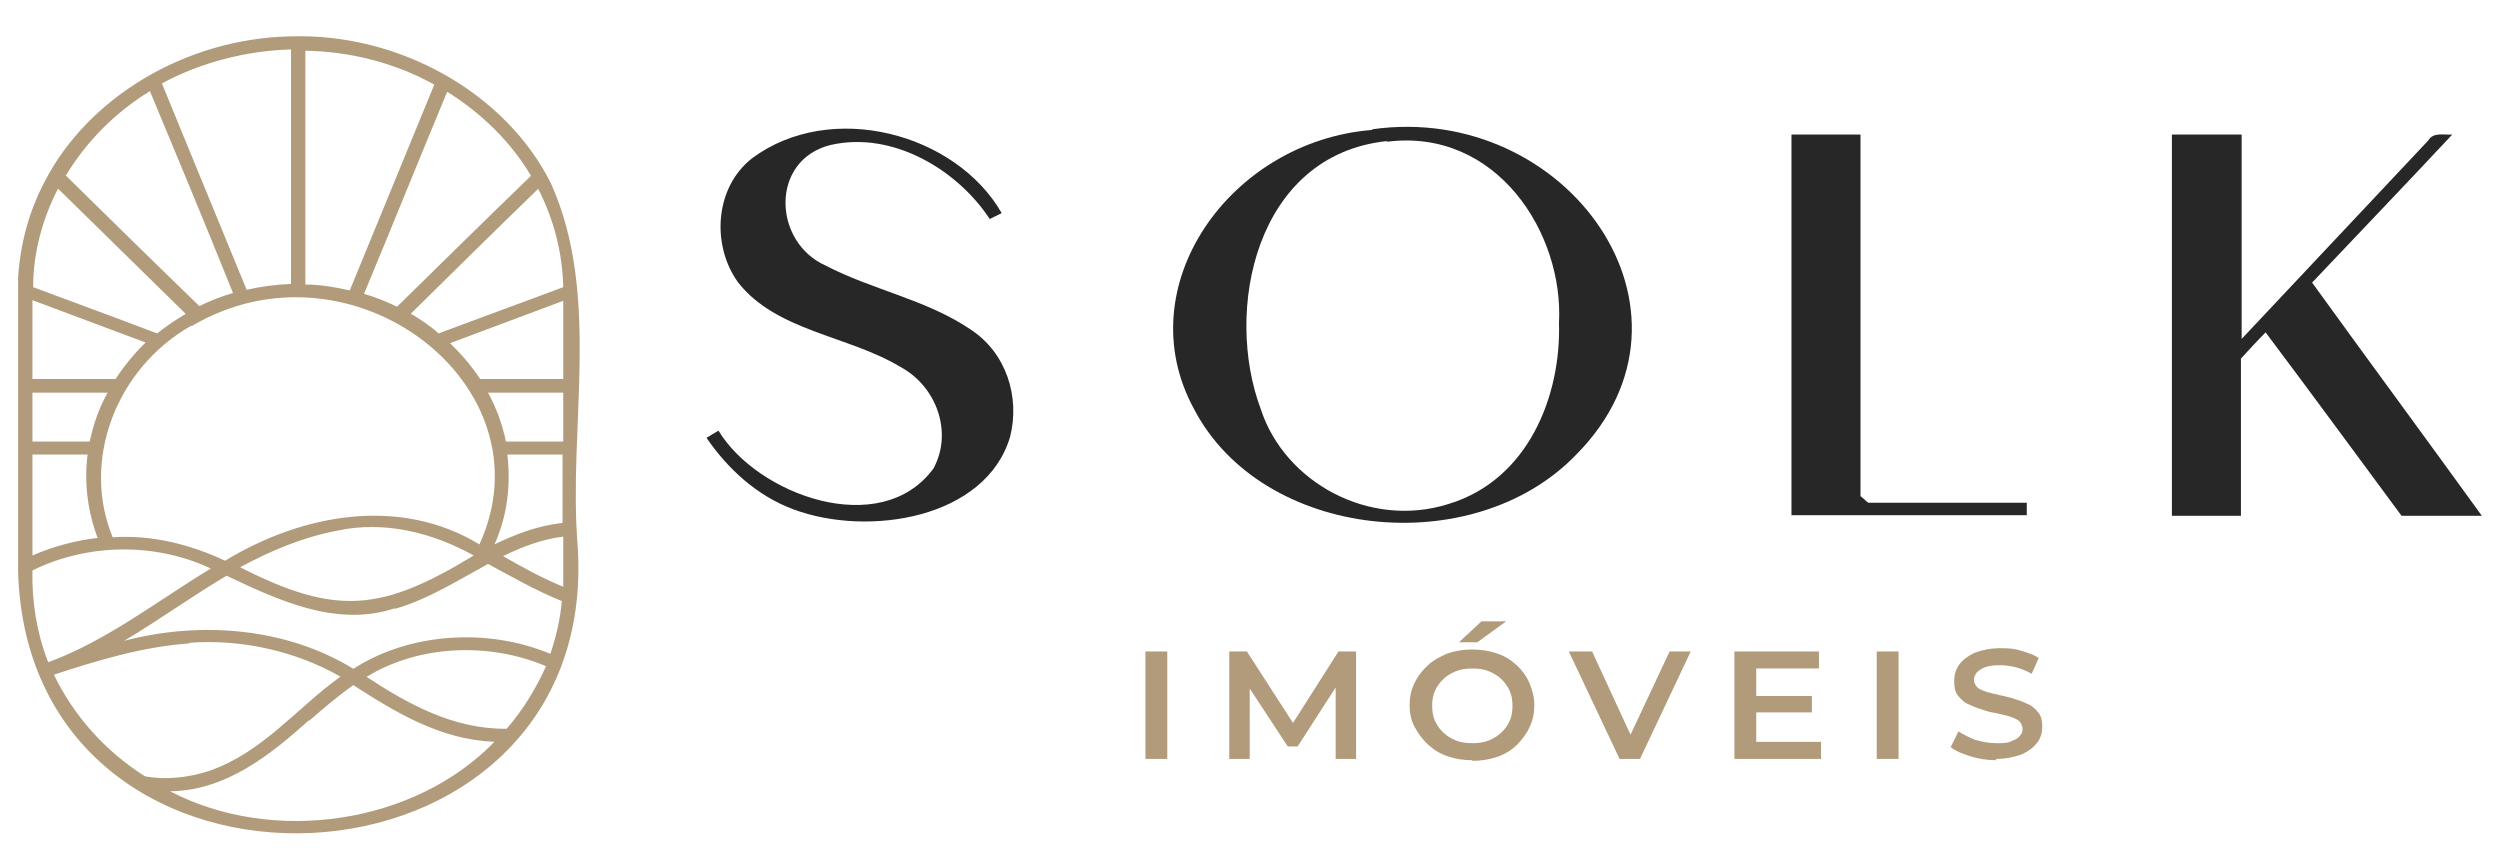 <?xml version="1.0" encoding="UTF-8"?>
<svg xmlns="http://www.w3.org/2000/svg" xmlns:xlink="http://www.w3.org/1999/xlink" width="138px" height="47px" viewBox="0 0 138 47" version="1.1">
  <title>Solk Logo Bold Pantone</title>
  <defs>
    <filter x="-0.2%" y="-2.0%" width="100.5%" height="107.9%" filterUnits="objectBoundingBox" id="filter-1">
      <feOffset dx="0" dy="2" in="SourceAlpha" result="shadowOffsetOuter1"></feOffset>
      <feGaussianBlur stdDeviation="0.5" in="shadowOffsetOuter1" result="shadowBlurOuter1"></feGaussianBlur>
      <feColorMatrix values="0 0 0 0 0   0 0 0 0 0   0 0 0 0 0  0 0 0 0.164 0" type="matrix" in="shadowBlurOuter1" result="shadowMatrixOuter1"></feColorMatrix>
      <feMerge>
        <feMergeNode in="shadowMatrixOuter1"></feMergeNode>
        <feMergeNode in="SourceGraphic"></feMergeNode>
      </feMerge>
    </filter>
  </defs>
  <g id="Page-1" stroke="none" stroke-width="1" fill="none" fill-rule="evenodd">
    <g id="Group-16" transform="translate(-1152.576, -186)" fill-rule="nonzero">
      <g id="Group-8" transform="translate(1106.576, 135)">
        <g id="Group-4" filter="url(#filter-1)" transform="translate(0, 33)">
          <g id="Solk-Logo-Bold-Pantone" transform="translate(47, 18)">
            <path d="M14.986,0.01 C21.036,-0.206 26.927,3.138 29.418,8.135 C32.186,14.319 30.367,21.509 30.881,28.052 C32.305,48.293 0.633,49.767 0,29.598 C0,24.169 0,18.741 0,13.312 C0.119,11.478 0.593,9.681 1.463,8.027 C3.875,3.353 9.253,0.154 14.946,0.01 L14.986,0.01 Z M7.948,2.634 C9.49,6.409 11.071,10.22 12.614,13.995 C13.404,13.815 14.235,13.707 15.065,13.672 C15.065,9.357 15.065,5.043 15.065,0.729 C12.574,0.801 10.083,1.448 7.948,2.598 L7.948,2.634 Z M15.856,0.765 C15.856,5.079 15.856,9.393 15.856,13.707 C16.686,13.707 17.517,13.851 18.307,14.031 C19.85,10.256 21.431,6.445 22.973,2.67 C20.838,1.484 18.347,0.837 15.856,0.801 L15.856,0.765 Z M2.61,7.668 C5.061,10.076 7.513,12.485 10.004,14.894 C10.597,14.606 11.23,14.355 11.862,14.175 C10.36,10.436 8.818,6.733 7.276,3.03 C5.338,4.216 3.756,5.834 2.649,7.668 L2.61,7.668 Z M19.059,14.211 C19.691,14.391 20.324,14.642 20.917,14.93 C23.369,12.521 25.82,10.112 28.311,7.704 C27.204,5.834 25.583,4.252 23.685,3.066 C22.143,6.769 20.64,10.508 19.098,14.211 L19.059,14.211 Z M2.214,8.387 C1.344,10.076 0.83,11.946 0.83,13.851 C3.124,14.714 5.417,15.541 7.671,16.404 C8.185,16.008 8.699,15.649 9.253,15.325 C6.92,13.024 4.547,10.723 2.214,8.423 L2.214,8.387 Z M21.629,15.289 C22.182,15.613 22.736,15.972 23.21,16.404 C25.504,15.541 27.797,14.714 30.091,13.851 C30.051,11.982 29.577,10.112 28.707,8.423 C26.334,10.723 24.001,13.024 21.668,15.325 L21.629,15.289 Z M9.569,15.972 C5.378,18.345 3.48,23.45 5.219,27.657 C7.394,27.513 9.49,28.052 11.427,28.951 C15.619,26.398 21.036,25.356 25.464,28.052 C29.497,19.244 18.347,10.795 9.569,16.008 L9.569,15.972 Z M0.791,14.606 C0.791,16.044 0.791,17.482 0.791,18.92 L5.378,18.92 C5.852,18.201 6.406,17.518 7.038,16.907 C4.943,16.116 2.886,15.361 0.791,14.57 L0.791,14.606 Z M23.843,16.943 C24.476,17.554 25.029,18.201 25.504,18.92 L30.091,18.92 C30.091,17.482 30.091,16.044 30.091,14.606 C27.995,15.397 25.939,16.152 23.843,16.943 Z M0.791,19.675 C0.791,20.574 0.791,21.473 0.791,22.372 C1.858,22.372 2.886,22.372 3.954,22.372 C4.152,21.437 4.468,20.502 4.943,19.675 C3.559,19.675 2.175,19.675 0.791,19.675 Z M25.939,19.675 C26.413,20.538 26.73,21.437 26.927,22.372 C27.995,22.372 29.023,22.372 30.091,22.372 C30.091,21.473 30.091,20.574 30.091,19.675 C28.707,19.675 27.323,19.675 25.939,19.675 Z M0.791,23.091 C0.791,24.96 0.791,26.83 0.791,28.663 C1.938,28.16 3.163,27.837 4.389,27.693 C3.835,26.219 3.638,24.637 3.835,23.091 C2.807,23.091 1.779,23.091 0.791,23.091 Z M27.006,23.091 C27.204,24.781 27.006,26.47 26.295,28.052 C27.481,27.477 28.707,27.01 30.051,26.866 C30.051,25.608 30.051,24.349 30.051,23.091 C29.023,23.091 27.995,23.091 27.006,23.091 Z M17.596,27.297 C15.698,27.657 13.918,28.412 12.258,29.311 C17.596,32.043 20.126,31.719 25.148,28.663 C22.894,27.405 20.205,26.722 17.596,27.297 Z M26.769,28.699 C27.837,29.311 28.944,29.922 30.091,30.389 C30.091,29.454 30.091,28.556 30.091,27.621 C28.904,27.765 27.797,28.196 26.769,28.699 Z M0.791,29.49 C0.751,31.216 1.028,32.942 1.661,34.559 C4.943,33.337 7.671,31.18 10.636,29.382 C7.592,27.944 3.835,27.98 0.791,29.49 L0.791,29.49 Z M20.798,31.576 C17.556,32.654 14.314,31.108 11.506,29.778 C9.569,30.928 7.79,32.223 5.852,33.373 C10.083,32.259 14.828,32.654 18.505,34.919 C21.629,32.906 25.939,32.654 29.379,34.092 C29.695,33.157 29.932,32.151 30.012,31.18 C28.588,30.605 27.283,29.85 25.939,29.131 C24.278,30.03 22.657,31.072 20.798,31.611 L20.798,31.576 Z M9.45,33.517 C6.88,33.697 4.389,34.452 1.977,35.243 C3.045,37.472 4.784,39.449 6.999,40.851 C8.145,41.067 9.411,40.923 10.518,40.563 C13.483,39.557 15.381,37.076 17.793,35.35 C15.342,33.948 12.337,33.265 9.45,33.481 L9.45,33.517 Z M19.217,35.35 C21.51,36.86 24.041,38.263 26.967,38.227 C27.876,37.184 28.588,35.998 29.142,34.775 C26.018,33.445 22.143,33.589 19.256,35.35 L19.217,35.35 Z M16.054,37.759 C13.958,39.629 11.506,41.642 8.383,41.678 C14.116,44.662 21.906,43.476 26.295,38.946 C23.329,38.838 20.838,37.328 18.505,35.818 C17.635,36.429 16.844,37.112 16.054,37.795 L16.054,37.759 Z" id="Shape" fill="#B19B7A"></path>
            <g id="Group" transform="translate(38, 5)">
              <g fill="#282728">
                <path d="M36.75,0.136 C47.483,-1.383 55.806,10.19 48.028,18.074 C42.35,24.005 30.683,22.812 26.911,15.579 C23.217,8.816 28.894,0.787 36.75,0.172 L36.75,0.136 Z M37.567,0.787 C30.294,1.546 28.544,10.154 30.606,15.615 C31.928,19.629 36.594,22.197 40.95,20.823 C45.383,19.485 47.172,14.819 47.056,10.841 C47.328,5.85 43.594,0.063 37.567,0.823 L37.567,0.787 Z" id="Shape"></path>
                <path d="M2.528,1.727 C6.883,-1.492 13.767,0.353 16.294,4.765 C16.061,4.873 15.867,4.982 15.633,5.09 C13.883,2.414 10.306,0.208 6.844,1.004 C3.5,1.835 3.656,6.356 6.572,7.658 C9.139,8.996 12.133,9.539 14.544,11.166 C16.567,12.468 17.306,14.928 16.761,17.098 C15.439,21.618 8.944,22.667 4.783,21.112 C2.761,20.353 1.167,18.87 0,17.17 L0,17.17 C0.233,17.025 0.467,16.881 0.661,16.772 C2.8,20.316 9.606,22.812 12.522,18.87 C13.611,16.881 12.717,14.313 10.656,13.228 C7.817,11.528 3.85,11.275 1.75,8.599 C0.272,6.573 0.428,3.354 2.528,1.727 L2.528,1.727 Z" id="Path"></path>
                <path d="M59.889,0.425 C61.172,0.425 62.417,0.425 63.7,0.425 C63.7,7.08 63.7,13.734 63.7,20.389 C63.856,20.497 63.972,20.642 64.128,20.75 C67.044,20.75 69.961,20.75 72.878,20.75 C72.878,20.967 72.878,21.221 72.878,21.438 C68.561,21.438 64.244,21.438 59.889,21.438 C59.889,14.421 59.889,7.405 59.889,0.389 L59.889,0.425 Z" id="Path"></path>
                <path d="M80.928,0.425 C82.211,0.425 83.456,0.425 84.739,0.425 C84.739,4.186 84.739,7.948 84.739,11.709 C88.161,8.056 91.622,4.403 95.044,0.75 C95.317,0.28 95.9,0.461 96.367,0.425 C93.8,3.174 91.194,5.886 88.628,8.599 C91.739,12.902 94.889,17.17 98,21.474 C96.522,21.474 95.044,21.474 93.567,21.474 C91.078,18.11 88.589,14.711 86.061,11.347 C85.594,11.817 85.167,12.288 84.7,12.794 C84.7,15.687 84.7,18.58 84.7,21.474 C83.417,21.474 82.172,21.474 80.889,21.474 C80.889,14.458 80.889,7.441 80.889,0.425 L80.928,0.425 Z" id="Path"></path>
              </g>
              <g transform="translate(24.228, 27.297)" fill="#B19B7A">
                <polygon id="Path" points="0 7.595 0 1.664 1.206 1.664 1.206 7.595 0 7.595"></polygon>
                <path d="M4.628,7.595 L4.628,1.664 L5.6,1.664 L8.4,6.004 L7.894,6.004 L10.656,1.664 L11.628,1.664 L11.628,7.595 C11.628,7.595 10.5,7.595 10.5,7.595 L10.5,3.291 L10.733,3.291 L8.4,6.908 L7.856,6.908 L5.483,3.291 L5.756,3.291 L5.756,7.595 L4.628,7.595 L4.628,7.595 Z" id="Path"></path>
                <path d="M18.044,7.667 C17.539,7.667 17.111,7.595 16.683,7.45 C16.256,7.306 15.906,7.089 15.594,6.799 C15.283,6.51 15.05,6.184 14.856,5.823 C14.661,5.461 14.583,5.063 14.583,4.629 C14.583,4.195 14.661,3.797 14.856,3.4 C15.05,3.002 15.283,2.712 15.594,2.423 C15.906,2.134 16.256,1.953 16.683,1.772 C17.111,1.627 17.578,1.555 18.044,1.555 C18.511,1.555 18.978,1.627 19.406,1.772 C19.833,1.917 20.183,2.134 20.494,2.423 C20.806,2.712 21.039,3.038 21.194,3.4 C21.35,3.761 21.467,4.195 21.467,4.629 C21.467,5.063 21.389,5.461 21.194,5.859 C21.039,6.221 20.767,6.546 20.494,6.835 C20.183,7.125 19.833,7.342 19.406,7.486 C18.978,7.631 18.511,7.703 18.044,7.703 L18.044,7.667 Z M18.044,6.727 C18.356,6.727 18.667,6.691 18.939,6.582 C19.211,6.474 19.444,6.329 19.639,6.148 C19.833,5.967 19.989,5.75 20.106,5.497 C20.222,5.244 20.261,4.955 20.261,4.665 C20.261,4.376 20.222,4.087 20.106,3.834 C19.989,3.58 19.833,3.363 19.639,3.183 C19.444,3.002 19.211,2.857 18.939,2.749 C18.667,2.64 18.356,2.604 18.044,2.604 C17.733,2.604 17.422,2.64 17.15,2.749 C16.878,2.857 16.644,3.002 16.45,3.183 C16.256,3.363 16.1,3.58 15.983,3.834 C15.867,4.087 15.828,4.376 15.828,4.665 C15.828,4.955 15.867,5.244 15.983,5.497 C16.1,5.75 16.256,5.967 16.45,6.148 C16.644,6.329 16.878,6.474 17.15,6.582 C17.422,6.691 17.733,6.727 18.044,6.727 Z M17.306,1.157 L18.55,0 L19.911,0 L18.317,1.157 L17.344,1.157 L17.306,1.157 Z" id="Shape"></path>
                <polygon id="Path" points="26.172 7.595 23.372 1.664 24.656 1.664 27.144 7.052 26.406 7.052 28.933 1.664 30.1 1.664 27.3 7.595 26.133 7.595"></polygon>
                <path d="M33.678,6.655 L37.294,6.655 L37.294,7.595 L32.511,7.595 L32.511,1.664 L37.178,1.664 L37.178,2.604 L33.717,2.604 L33.717,6.691 L33.678,6.655 Z M33.6,4.123 L36.789,4.123 L36.789,5.027 L33.6,5.027 L33.6,4.123 L33.6,4.123 Z" id="Shape"></path>
                <polygon id="Path" points="40.367 7.595 40.367 1.664 41.572 1.664 41.572 7.595 40.367 7.595"></polygon>
                <path d="M46.978,7.667 C46.472,7.667 46.006,7.595 45.539,7.45 C45.072,7.306 44.722,7.161 44.45,6.944 L44.878,6.076 C45.15,6.257 45.461,6.401 45.811,6.546 C46.2,6.655 46.589,6.727 46.978,6.727 C47.367,6.727 47.6,6.727 47.794,6.618 C47.989,6.546 48.144,6.474 48.261,6.329 C48.378,6.221 48.417,6.076 48.417,5.931 C48.417,5.787 48.339,5.606 48.222,5.497 C48.067,5.389 47.911,5.316 47.678,5.244 C47.444,5.172 47.211,5.136 46.939,5.063 C46.667,5.027 46.394,4.955 46.122,4.846 C45.85,4.774 45.617,4.665 45.383,4.557 C45.15,4.448 44.994,4.268 44.839,4.087 C44.683,3.87 44.644,3.617 44.644,3.291 C44.644,2.966 44.722,2.676 44.917,2.387 C45.111,2.134 45.383,1.917 45.772,1.736 C46.161,1.591 46.628,1.483 47.211,1.483 C47.794,1.483 47.989,1.519 48.339,1.627 C48.728,1.736 49.039,1.844 49.311,2.025 L48.922,2.893 C48.65,2.749 48.339,2.604 48.028,2.532 C47.717,2.459 47.444,2.423 47.133,2.423 C46.822,2.423 46.55,2.459 46.356,2.532 C46.161,2.604 46.006,2.712 45.889,2.821 C45.811,2.929 45.733,3.074 45.733,3.219 C45.733,3.363 45.811,3.544 45.928,3.653 C46.044,3.761 46.239,3.834 46.472,3.906 C46.706,3.978 46.939,4.014 47.211,4.087 C47.483,4.159 47.756,4.195 48.028,4.304 C48.3,4.376 48.533,4.485 48.767,4.593 C49,4.702 49.156,4.882 49.311,5.063 C49.467,5.28 49.506,5.533 49.506,5.823 C49.506,6.112 49.428,6.438 49.233,6.691 C49.039,6.944 48.767,7.161 48.378,7.342 C47.989,7.486 47.522,7.595 46.939,7.595 L46.978,7.667 Z" id="Path"></path>
              </g>
            </g>
          </g>
        </g>
      </g>
    </g>
  </g>
</svg>
